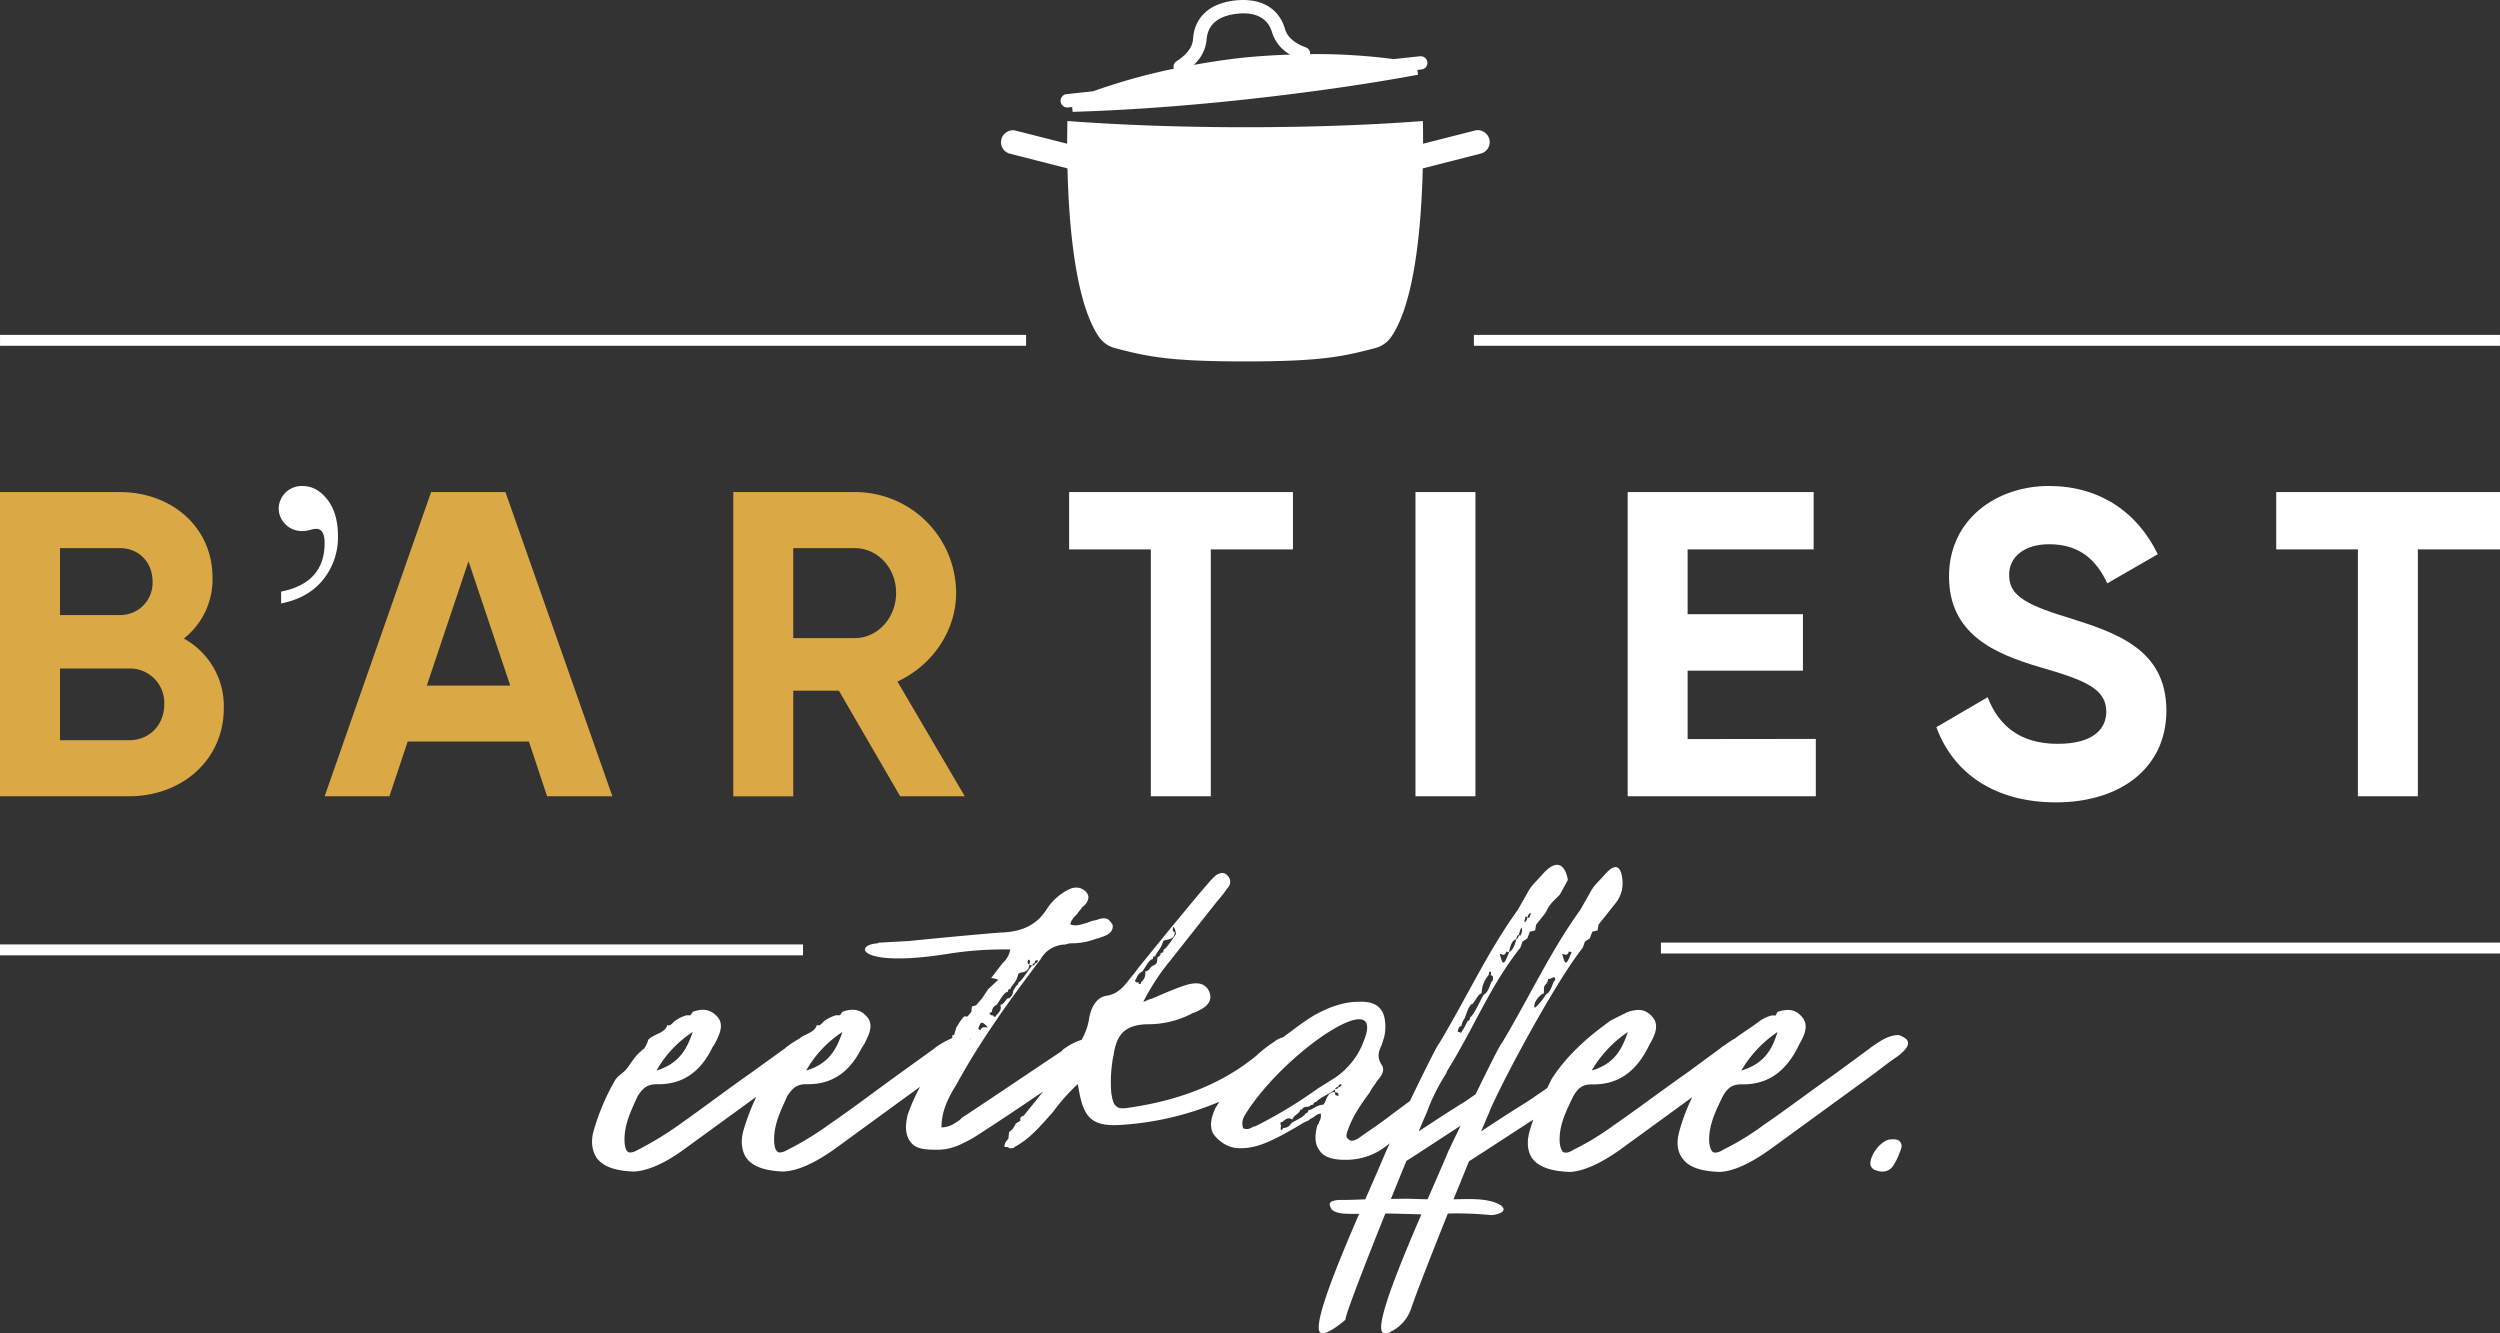 <svg xmlns="http://www.w3.org/2000/svg" viewBox="0 0 804.25 428.82"><rect x="0" y="0" width="804.25" height="428.82" fill="#333333" stroke="none"/><defs><style>.cls-1{fill:#fff;}.cls-2{fill:#dba846;}</style></defs><title>logo</title><g id="Laag_2" data-name="Laag 2"><g id="Laag_1-2" data-name="Laag 1"><path class="cls-1" d="M90.43,194.13v-3.82q14-2.75,14-15.65,0-4.54-2.74-4.54a6.62,6.62,0,0,0-1.44.22,10.37,10.37,0,0,1-2.88.5,7.36,7.36,0,0,1-5.59-2.23,7.15,7.15,0,0,1-2.13-5.05,7.4,7.4,0,0,1,7.64-7.21q4.62,0,8,4.32t3.43,11.61a21.78,21.78,0,0,1-4.8,14.24Q99.17,192.4,90.43,194.13Z"/><rect class="cls-1" x="474.15" y="107.73" width="330.09" height="3.51"/><line class="cls-1" x1="330.1" y1="109.48" x2="330.09" y2="109.48"/><rect class="cls-1" x="0.01" y="107.73" width="330.08" height="3.51"/><rect class="cls-1" y="303.82" width="258.33" height="3.51"/><rect class="cls-1" x="534.32" y="303.23" width="269.93" height="3.51"/><path class="cls-1" d="M479.12,44.77A3.85,3.85,0,0,0,474.46,42L457.8,46.23c0-2.95,0-5.42-.07-7.3-17.07,1.32-36.54,2-57.19,2s-40.13-.73-57.17-2c0,1.88-.07,4.35-.07,7.3L326.65,42a3.83,3.83,0,0,0-1.91,7.41l18.67,4.76c.41,17.87,2.47,43.5,10.33,54.5a9.09,9.09,0,0,0,5.12,3.36c10.59,2.8,18,4.24,41.68,4.24s31.12-1.44,41.68-4.24a9.1,9.1,0,0,0,5.11-3.34c7.9-11,9.95-36.64,10.37-54.52l18.64-4.76A3.81,3.81,0,0,0,479.12,44.77Z"/><path class="cls-1" d="M456.8,18.1l-8.48.91a192.67,192.67,0,0,0-26.85-1.6,2.13,2.13,0,0,0-1.4-2.17c-2.17-.79-5.74-2.56-6.67-5.85-1.92-6.76-7.75-10.13-16-9.25s-13.15,5.4-13.6,12.42c-.21,3.41-3.33,5.89-5.28,7.13a2.13,2.13,0,0,0-.9,2.42,192.46,192.46,0,0,0-25.94,7.25l-8.45.91a2.16,2.16,0,1,0,.46,4.29l1.25-.14c0,.48.07,1,.13,1.56,16.69-.49,35.68-1.81,55.75-4s38.9-4.88,55.35-7.94c-.06-.58-.15-1.08-.2-1.55l1.25-.14A2.15,2.15,0,0,0,459.19,20,2.19,2.19,0,0,0,456.8,18.1Zm-57.38.51C394.25,19.17,389,20,384,20.88a12.31,12.31,0,0,0,4.16-8.06c.4-6.13,5.54-7.94,9.8-8.4s9.62.24,11.31,6.14a12.38,12.38,0,0,0,5.78,7C409.85,17.74,404.62,18.06,399.42,18.61Z"/><path class="cls-1" d="M608.25,366.55c-1.24,0-2.72.95-4.1,2.44-1.62,1.9-2.58,4.09-2.44,5.61a2.33,2.33,0,0,0,1.91,1.91,5.22,5.22,0,0,0,1.91.39,4,4,0,0,0,3.57-2,17.67,17.67,0,0,0,2-4.1c.71-1.48.85-2.58.29-3.25C611,366.65,609.91,366.41,608.25,366.55Z"/><path class="cls-1" d="M613.28,334.32a6.67,6.67,0,0,0-2.47-1.34c-3.47,0-6.12,2.08-9,4l-.21.21-10.88,8c-7.64,5.34-15.66,11.45-23.5,16.82a83.66,83.66,0,0,1-12.79,7.81c-1.52,1-2.69,1.17-3.43.78-.6-.56-1.17-1.91-1.17-4,0-5.16,2.3-9.54,4.38-13.92,1.35-2.3,2.69-3.85,5.94-3.85,8,.21,14-3.61,18.16-11.84l.57-1.13c1.52-2.69,3.25-6.11.74-8.8-2.26-2.68-4.95-2.47-7.81-1.52l-.56,1.13h-1.35a13.73,13.73,0,0,0-4,1.91c-.75.78-5.91,4-7.81,5.55-1.56.78-2.9,1.91-4.42,2.86l-.18.21-10.88,8c-7.67,5.34-15.69,11.45-23.5,16.82a85.08,85.08,0,0,1-12.83,7.81c-1.52,1-2.65,1.17-3.42.78-.57-.56-1.14-1.91-1.14-4,0-5.16,2.3-9.54,4.39-13.92,1.34-2.3,2.68-3.85,5.93-3.85,8,.21,13.93-3.61,18.13-11.84l.57-1.13c1.55-2.69,3.25-6.11.77-8.8-2.29-2.68-4.94-2.47-7.84-1.52,0,0-5.51,2.69-5.9,3-.78.78-11.73,7.77-18.62,18.59l-1.42,2.9-6.25,4.27c-4.88,3-10,6.36-15,9.65,1.06-2.51,1.94-4.63,2.61-6.12,2.23-6.07,20.11-40.28,30.11-53l.67-1.94,1.56-1,.81-2.16,1.7-.42.31-1.87,5.49-6.91a10.15,10.15,0,0,0,2.23-7c-.24-3.5-1.39-7.16-5.77-2.12-2.76,3.07-3.47,3.46-4.81,6l-3,5.26c-9.79,13.64-16.33,28-25.23,42.87-.57.42-4.49,8.34-8.45,16.46l-3.32,2.3c-4.88,3-10,6.36-15,9.65,1.06-2.51,1.95-4.63,2.62-6.12a62.83,62.83,0,0,1,6.29-12.61,3.25,3.25,0,0,1,.21-.64c9.22-14.94,13.6-27,23.6-39.75l.68-1.94,1.55-1,.81-2.16,1.7-.42.32-1.87,3-3.75,1.06-2.05,1.2-1.48,2.37-2.37,2.58-4.7s-1.24-9.79-8.31-1.66c-2.76,3.07-3.46,3.46-4.8,6l-3,5.26c-9.79,13.64-16.32,28-25.23,42.87-.6.46-5.19,9.79-9.47,18.62-1.94,1.45-3.92,2.9-5.9,4.38-3.43,2.69-7.24,5.16-10.67,7.63-1.73,1-2.69,1-3.25.22-1-.57-.57-1.74,0-3.26,1.52-4.2,4-7.84,6.85-11.66a16,16,0,0,1,1.56-2.47,7.24,7.24,0,0,0,.74-1.17c1.34-1.52,2.86-3.42,1.56-5.33-1.56-2.47-1-4.21,0-6.29l.74-2.3c.95-3.46.39-7.67-1-9.19-1.34-1.9-3.81-2.65-7.24-2.47-4.21,0-8.62,1.34-13.57,4-3.82,2.12-7.28,5-10.71,7.46a6.45,6.45,0,0,0-2.68,1.34,42.56,42.56,0,0,0-5.73,4.42l-.17.18c-10.53,8.58-23.71,14.13-40.5,16.6-2.3.39-3.81.39-4.42-.38-.95-.57-1.3-1.91-1.69-4.39a45.32,45.32,0,0,1,.56-11.27l.18-.74c.95-6.89,3.82-9.75,10.71-10a30.62,30.62,0,0,0,14.13-3.25,3.67,3.67,0,0,1,1.34-.56c2.48-1.13,6.12-2.86,4.6-6.68-1.91-4.2-6.68-2.47-9.75-1.34s-6.12,2.51-8.8,3.64c-1,.17-1.7.77-2.65.95a71.89,71.89,0,0,1,8.76-13.36L391.51,290a42.88,42.88,0,0,0,3.43-4.38,2.68,2.68,0,0,0,.21-3.64,2.93,2.93,0,0,0-1.55-1.13,3.73,3.73,0,0,0-2.87,1.13c-1.52,1.17-13,15.3-14.31,16.82L366.49,311l-1.55,2.08-1.13,1.35c-2.09,2.68-4,5.37-8,5.93-3.25.57-4.77,4-5.34,6.68a20.16,20.16,0,0,1-2.51,7.46,19.34,19.34,0,0,0-5.33,2.68,4,4,0,0,0-1.13,1c-10.32,6.85-21,14.13-31.74,21.2-.38.18-.77.74-1.13,1-1.73,1.13-3.25,2.3-5.76,2.3,0-5.37,2.3-9.75,4.81-13.78,7.81-14.31,17.38-27.49,26.93-40.11l.74-1.13a9.27,9.27,0,0,1,7.45-3.81,5.65,5.65,0,0,1,2.51-.39,22,22,0,0,0,7.46-1.52,3.92,3.92,0,0,0,1.31-.39c1.9-.57,4.2-1.56,3.85-4a5.83,5.83,0,0,0-1.35-1.7c-.95-.77-2.68-.38-4,.18-.39,0-.78.18-1.13.18l-2.12.77c-1.52.39-3.26,1.14-5,.39.17-1.34,1.31-2.47,2.29-3.46.36-.74,1.14-1.31,1.52-2.08l.75-.57c1-1.17,1.9-2.69.6-4.2s-3.47-2.13-5.94-.78a17.91,17.91,0,0,0-6.89,6.32c-3.22,4.95-7.81,7.25-15.09,7.42-9.54.78-19.47,1.73-29,2.69l-10,.56a.52.52,0,0,1-.36.22c-7.71.5-6,7.86,22.33,3.42A114.68,114.68,0,0,1,325,305.45a7.43,7.43,0,0,1-2.5,4.42c-.18.35-.75.95-1,1.31l-2.65,3.46a7.83,7.83,0,0,1,2.3.56l-3.25,3-1.91,2.9L314,323.4l-1.34.39-.18,1.73L311.26,327h-1.13L309,328.38l-1.31,2.09-.78,2.51h-.56v.95a29.73,29.73,0,0,0-5.37,3l-.18.21-11.1,8c-7.42,5.34-15.44,11.45-23.28,16.82a97.87,97.87,0,0,1-12.79,7.81c-1.74,1-2.87,1.17-3.47.78-.74-.56-1.13-1.91-1.13-4,0-5.16,2.3-9.54,4.21-13.92,1.52-2.3,2.86-3.85,6.11-3.85,8,.21,13.92-3.61,17.95-11.84l.78-1.13c1.3-2.69,3.25-6.11.74-8.8-2.3-2.68-5.16-2.47-7.81-1.52l-.78,1.13h-1.34a13,13,0,0,0-3.82,1.91c-.74.78-1.52,1.73-2.29,1.17-.57,2.47-3.82,2.86-5.55,4.38a37.93,37.93,0,0,0-4.38,2.86l-.18.21-11.09,8c-7.64,5.34-15.66,11.45-23.29,16.82a107.84,107.84,0,0,1-12.83,7.81c-1.69,1-2.86,1.17-3.43.78-.77-.56-1.13-1.91-1.13-4,0-5.16,2.27-9.54,4.21-13.92,1.52-2.3,2.86-3.85,6.08-3.85,8.05.21,14-3.61,18-11.84l.74-1.13c1.35-2.69,3.26-6.11.78-8.8s-5.16-2.47-7.84-1.52l-.74,1.13h-1.35a12.16,12.16,0,0,0-3.81,1.91c-.78.78-1.56,1.73-2.3,1.17-.57,2.68-4.38,2.86-6.11,4.77a9.5,9.5,0,0,1-1.35,2.86,5.68,5.68,0,0,0-1.13.95c-2.12,1.74-3.25,4.21-5,6.12-1.13,1.16-1.91,1.34-3.07,2.86a72.15,72.15,0,0,0-7.07,16.64c-1,3.61-.35,6.68,1.16,8.77,2.09,2.68,5.91,4,11.84,4.2,4.21-.18,9.76-2.47,16.26-7.24l23.11-16.82a73.93,73.93,0,0,0-4.21,11.09c-.95,3.61-.39,6.68,1.13,8.77,2.12,2.68,5.94,4,11.84,4.2,4.21-.18,9.75-2.47,16.43-7.24L296,349.59a63.57,63.57,0,0,0-4,9c-1,4.21-.57,6.89.95,8.8,1.35,1.91,3.86,2.47,7.67,2.47h1.13c4.6,0,8.24-2.08,11.66-4,6.89-4.42,14.31-9.36,22.16-14.73-2.09,2.68-4,5-6.29,7.84H329l-.74.57v1l-1.56.95v.22l-.95,1.51-1.13,1-.22,2.08-.95,1.17-.35,1.13v.21l.35.18h.39a.79.79,0,0,1,.78.39h.74c.39,0,.78,0,1-.39,5.12-2.69,8.58-7.07,12.4-11.27a60,60,0,0,1,8-9c1.52,10.32,3.82,13.75,13.57,13.18a97,97,0,0,0,31.91-7.45l-1.17,1.9c-1.69,3.47-1.91,6.33-.74,8.41,1.31,1.91,4.38,4.6,8.2,4.6,3.43.17,6.89-.78,10.88-2.69,2.86-1.34,5.73-3,8.41-4.56a24.4,24.4,0,0,1,3.25-1.73,2.87,2.87,0,0,1,1.13-.77c1-.57,1.56-1.35,2.69-1.35a3.62,3.62,0,0,1-.57,2.69c0,.56-.38.78-.56,1.16-1,3.82-.6,6.29.74,8,1.17,1.9,3.64,2.86,7.46,3H433a21,21,0,0,0,13.39-4.77,8.68,8.68,0,0,0,.71-.56c-.6,1.27-1,2.19-1,2.19l-.15.25c-1.62,3.92-4.06,9.47-6.75,15.62-2.72.07-5.33.21-8,.17a7.53,7.53,0,0,0-2.12.28c-1.2.22-1.38,1-1.31,1.35a4.91,4.91,0,0,0,.78,1.62c1.77,1.24,3.92,1.17,6,1.24l.21,0,2.48,0c-7.35,17-15.27,36.43-12.41,38.27,2.05,1.06,8-4.21,8-4.21-.24-1,6.15-17.52,12.83-34.17,2.16,0,10.92.22,11.59.29-7.31,17-15.19,36.25-12.33,38.09a3,3,0,0,0,2.47-.36,12.8,12.8,0,0,0,6.61-7.56c2.05-6,6.86-18.16,11.77-30.46a112,112,0,0,1,13.74.5c1.17.1,6.22-.89,3.29-3.15-2.19-1.38-5.62-2.05-10.74-2l-4.46.07c1.74-4.24,3.43-8.45,5-12.26l1-.6,19.68-12.79c-.46,1.27-.88,2.54-1.24,3.88-1,3.61-.56,6.68,1,8.77,2.12,2.68,6.11,4,12.05,4.2,4-.18,9.54-2.47,16.22-7.24l23.1-16.82a61.31,61.31,0,0,0-4.2,11.09c-1,3.61-.57,6.68,1.17,8.77,1.9,2.68,5.9,4,11.83,4.2,4.21-.18,9.54-2.47,16.22-7.24l30.22-22c3.81-2.69,7.24-5.55,10.88-8a15.85,15.85,0,0,0,2.47-2.3C614.23,336,613.85,334.89,613.28,334.32ZM571.83,332c-1.91,6.29-4.77,10.32-11.66,12.41A38,38,0,0,1,571.83,332Zm-48.16,0c-2.09,6.29-4.77,10.32-11.63,12.41A37.88,37.88,0,0,1,523.67,332Zm-18.94-25.9.85.21c-1.7,4.35-2.05,4.42-3,.53C503.31,306.86,504,307.89,504.73,306.12Zm-8.06,13.47c0-3,.11-2.12,1.13-3.57.18-.85.21-1.45.74-1,0,0,2-1.38,1.74.07.1.36-.29.46-.57.92-.53,1.7-1.27,3.46-2.37,3.92a17.28,17.28,0,0,1-3.6,4.32C492.89,322.87,495.51,319.66,496.67,319.59Zm-5.86-24.85.53.46c.31-1.06.77-1.59,1.23-1.3a3.25,3.25,0,0,0-.6,1.52c0-.18-.21-.11-.63-.22-.15,1-.46,1.31-1,1.45Zm-6.19,11.38.85.21c.39-2.29,1.13-4,2.3-4.13.14-1,.6-1.52.85-1.38a10.35,10.35,0,0,1,.77-2.37c.5.46.25,1.7-.32,2.62,0,0-.17.07-.28-.32-.53,1.13-.67,1.34-1,1.45-.57,2.51-1.45,3.71-2.3,4.13-1.7,4.35-2.05,4.42-3,.53C483.21,306.86,483.88,307.89,484.62,306.12ZM469,331.71c.14-1,.42-1.49,1.16-1.66a4.78,4.78,0,0,1,1-2.41c.6-1.52,1.13-3.43,1.91-4.24.21-.63.31-.25.49-.32,1-.81,1.91-3.42,3.08-3.49a9.18,9.18,0,0,1,2.26-5.91c.17-.84.21-1.44.74-.95a1.4,1.4,0,0,1-.14,1c.42.11,1,0,.74,1.41.11.36-.28.46-.57.92-.53,1.7-1.27,3.46-2.36,3.92-1.24,2.09-3.22,6.75-4.31,7.21-.11,1-.64,1.35-.85,1.2a21.33,21.33,0,0,1-2.19,3.89c-.25-.14-.71-.42-1.06-.32ZM365.54,314.82a3.83,3.83,0,0,1,1.91-2.3c1.13-1.34,2.08-3.82,3.43-4,0-.78.21-1,.77-.78.18-1.34,1.7-2.09,2.48-4.77.38-1.13,3.64,0,3.81-3.08-.95-.17-.56-1.13-.56-1.69.56.17.77,1.34.95,2.29-1.13,1.52-3.25,4.95-4,4.95,0,.78-.17,1-.95,1.17,0,.74-.35.95-1,1.34-.17,1,0,1.91-.74,2.26-.39.39-.39.39-.56.39-1.17.39-1.35,1.91-2.69,1.91a3.45,3.45,0,0,1-1.34,3.46c0,.35,0,.74-.57.57-.21,0-.21-.22-.21-.57-.35,0-.95.35-1.13-.6C365.15,315.2,365.33,315.2,365.54,314.82Zm-46.43,10.7a2.51,2.51,0,0,1,1.52-2.29c1.16-1.52,2.29-4,3.64-4.21,0-.78.39-.95.77-.78.18-1.3,1.91-1.91,2.48-4.77.56-1.13,3.43,0,3.64-3.25-.78-.18-.6-.74-.39-1.52,1,.21.39,1.17.39,1.52a1.16,1.16,0,0,0,.95.39.77.77,0,0,1,.74-.74c0-.78.39-1,1-1a.87.87,0,0,1-.74,1c-.22.35-.39.74-1,.74-.95.78-3.64,5.37-4.42,5.37-.17.74-.38,1-.74,1.13-.39.57-.56,1-.95,1.52-.21.78-.21,1.73-1.17,2.3,0,.21-.17.21-.56.21-.78.35-1.35,2.09-2.48,2.09.57,1.51-.39,2.47-1.34,3.42,0,.21-.18.6-.78.39a.68.68,0,0,0-.17-.39,1,1,0,0,1-1.17-.74C318.33,325.7,318.93,325.7,319.11,325.52Zm-1.34,5c-.75,0-1.91-.35-2.3.78-.35,0-.57,0-.74-.39C315.47,328.56,315.86,328.38,317.77,330.47Zm-5.55,3.64v.21c-.18,0-.18-.21-.18-.21ZM271,332c-2.12,6.29-4.81,10.32-11.66,12.41A35.79,35.79,0,0,1,271,332Zm-48.16,0c-2.09,6.29-4.95,10.32-11.66,12.41A36.08,36.08,0,0,1,222.82,332ZM430.49,349.8c0,.17-.18.56-1,.56v1c.57.17,1.13,0,1.13,1.13-.56,0-1.34,0-1.13-1.13-2.68-.39-2.86,3.42-3.81,4-2.51.21-3.64,1.91-4.77,1.73a.87.87,0,0,1-.78,1c-.95,1.52-3.43,2.29-4.77,3.25a2.67,2.67,0,0,1-2.51,1.52l-.57.77c-.56-.56-.17-1-.17-1.73-.18,0-.18-.17-.18-.39,0-.56.18-.56.57-.56.95-.78,1.9-1.73,3.25-.78.56-1.52,1.91-1.7,2.47-2.86,0-.18,0-.35.57-.35.56-1,1.34-.78,2.29-1,.39-.18.57-.57,1.35-.57a1.14,1.14,0,0,1,1.13-.95c.39-1,5-3,5.93-4a1,1,0,0,1,1-.77c.17-.78.74-1,1.13-.78C431.44,349.2,431.23,349.8,430.49,349.8Zm-.78-3.25-5.72,3.6a149.39,149.39,0,0,1-20.25,12.23h-.39c-1.13.6-1.91,1.16-3.43.6-.78-2.51.39-4,1.52-5.76,13.18-20,45.66-41.24,36.89-21.38l-.21.57A24.61,24.61,0,0,1,429.71,346.55Zm37.46,21.2-.75,1.59a2,2,0,0,1-.21.42.84.84,0,0,1-.07.18l-.14.25c-1.63,3.92-4.06,9.47-6.75,15.62-.88,0-5.55-.18-7.35-.18l-4.45.07c1.73-4.24,3.43-8.45,5-12.26l1-.6,16.43-10.71Z"/><path class="cls-2" d="M72,227.78c0,16.78-13.57,28.38-30.48,28.38H0V158.3H38.59c16.5,0,29.78,11.19,29.78,27.54a24.22,24.22,0,0,1-9.23,19.58A24.79,24.79,0,0,1,72,227.78ZM19.3,176.34v21.52H38.59A10.36,10.36,0,0,0,49.08,187.1c0-6.15-4.33-10.76-10.49-10.76Zm33.55,50.18a11.05,11.05,0,0,0-11.32-11.46H19.3v23.07H41.53C48.1,238.13,52.85,233.23,52.85,226.52Z"/><path class="cls-2" d="M170.15,238.55h-39l-5.87,17.61H104.44l34.25-97.86H162.6L197,256.16H176Zm-6-18-13.43-40-13.42,40Z"/><path class="cls-2" d="M269.87,222.19H255.19v34H235.9V158.3H275a32.49,32.49,0,0,1,32.58,32.44c0,12.3-7.7,23.34-18.88,28.51l21.67,36.91H289.58Zm-14.68-16.91H275c7.27,0,13.28-6.44,13.28-14.54s-6-14.4-13.28-14.4H255.19Z"/><path class="cls-1" d="M415.94,176.75H389.51v79.41H370.22V176.75H343.94V158.3h72Z"/><path class="cls-1" d="M474.65,158.3v97.86H455.36V158.3Z"/><path class="cls-1" d="M584.15,237.71v18.45H523.62V158.3h59.83v18.45H542.91v20.83H580v18.18H542.91v22Z"/><path class="cls-1" d="M622.93,233.93l16.5-9.64c3.5,9.08,10.34,15,22.51,15,11.6,0,15.65-4.89,15.65-10.34,0-7.27-6.57-10.07-21.11-14.26C641.53,210.31,627,204,627,185.42c0-18.45,15.38-29.08,32.15-29.08,16.08,0,28.38,8.25,35,21.95l-16.22,9.37c-3.49-7.41-8.8-12.58-18.73-12.58-8.11,0-12.86,4.19-12.86,9.79,0,6,3.77,9.22,18.59,13.69,15.52,4.9,32,10.07,32,30.06,0,18.31-14.67,29.5-35.5,29.5C641.39,258.12,628.25,248.47,622.93,233.93Z"/><path class="cls-1" d="M804.25,176.75H777.83v79.41H758.54V176.75H732.26V158.3h72Z"/></g></g></svg>
